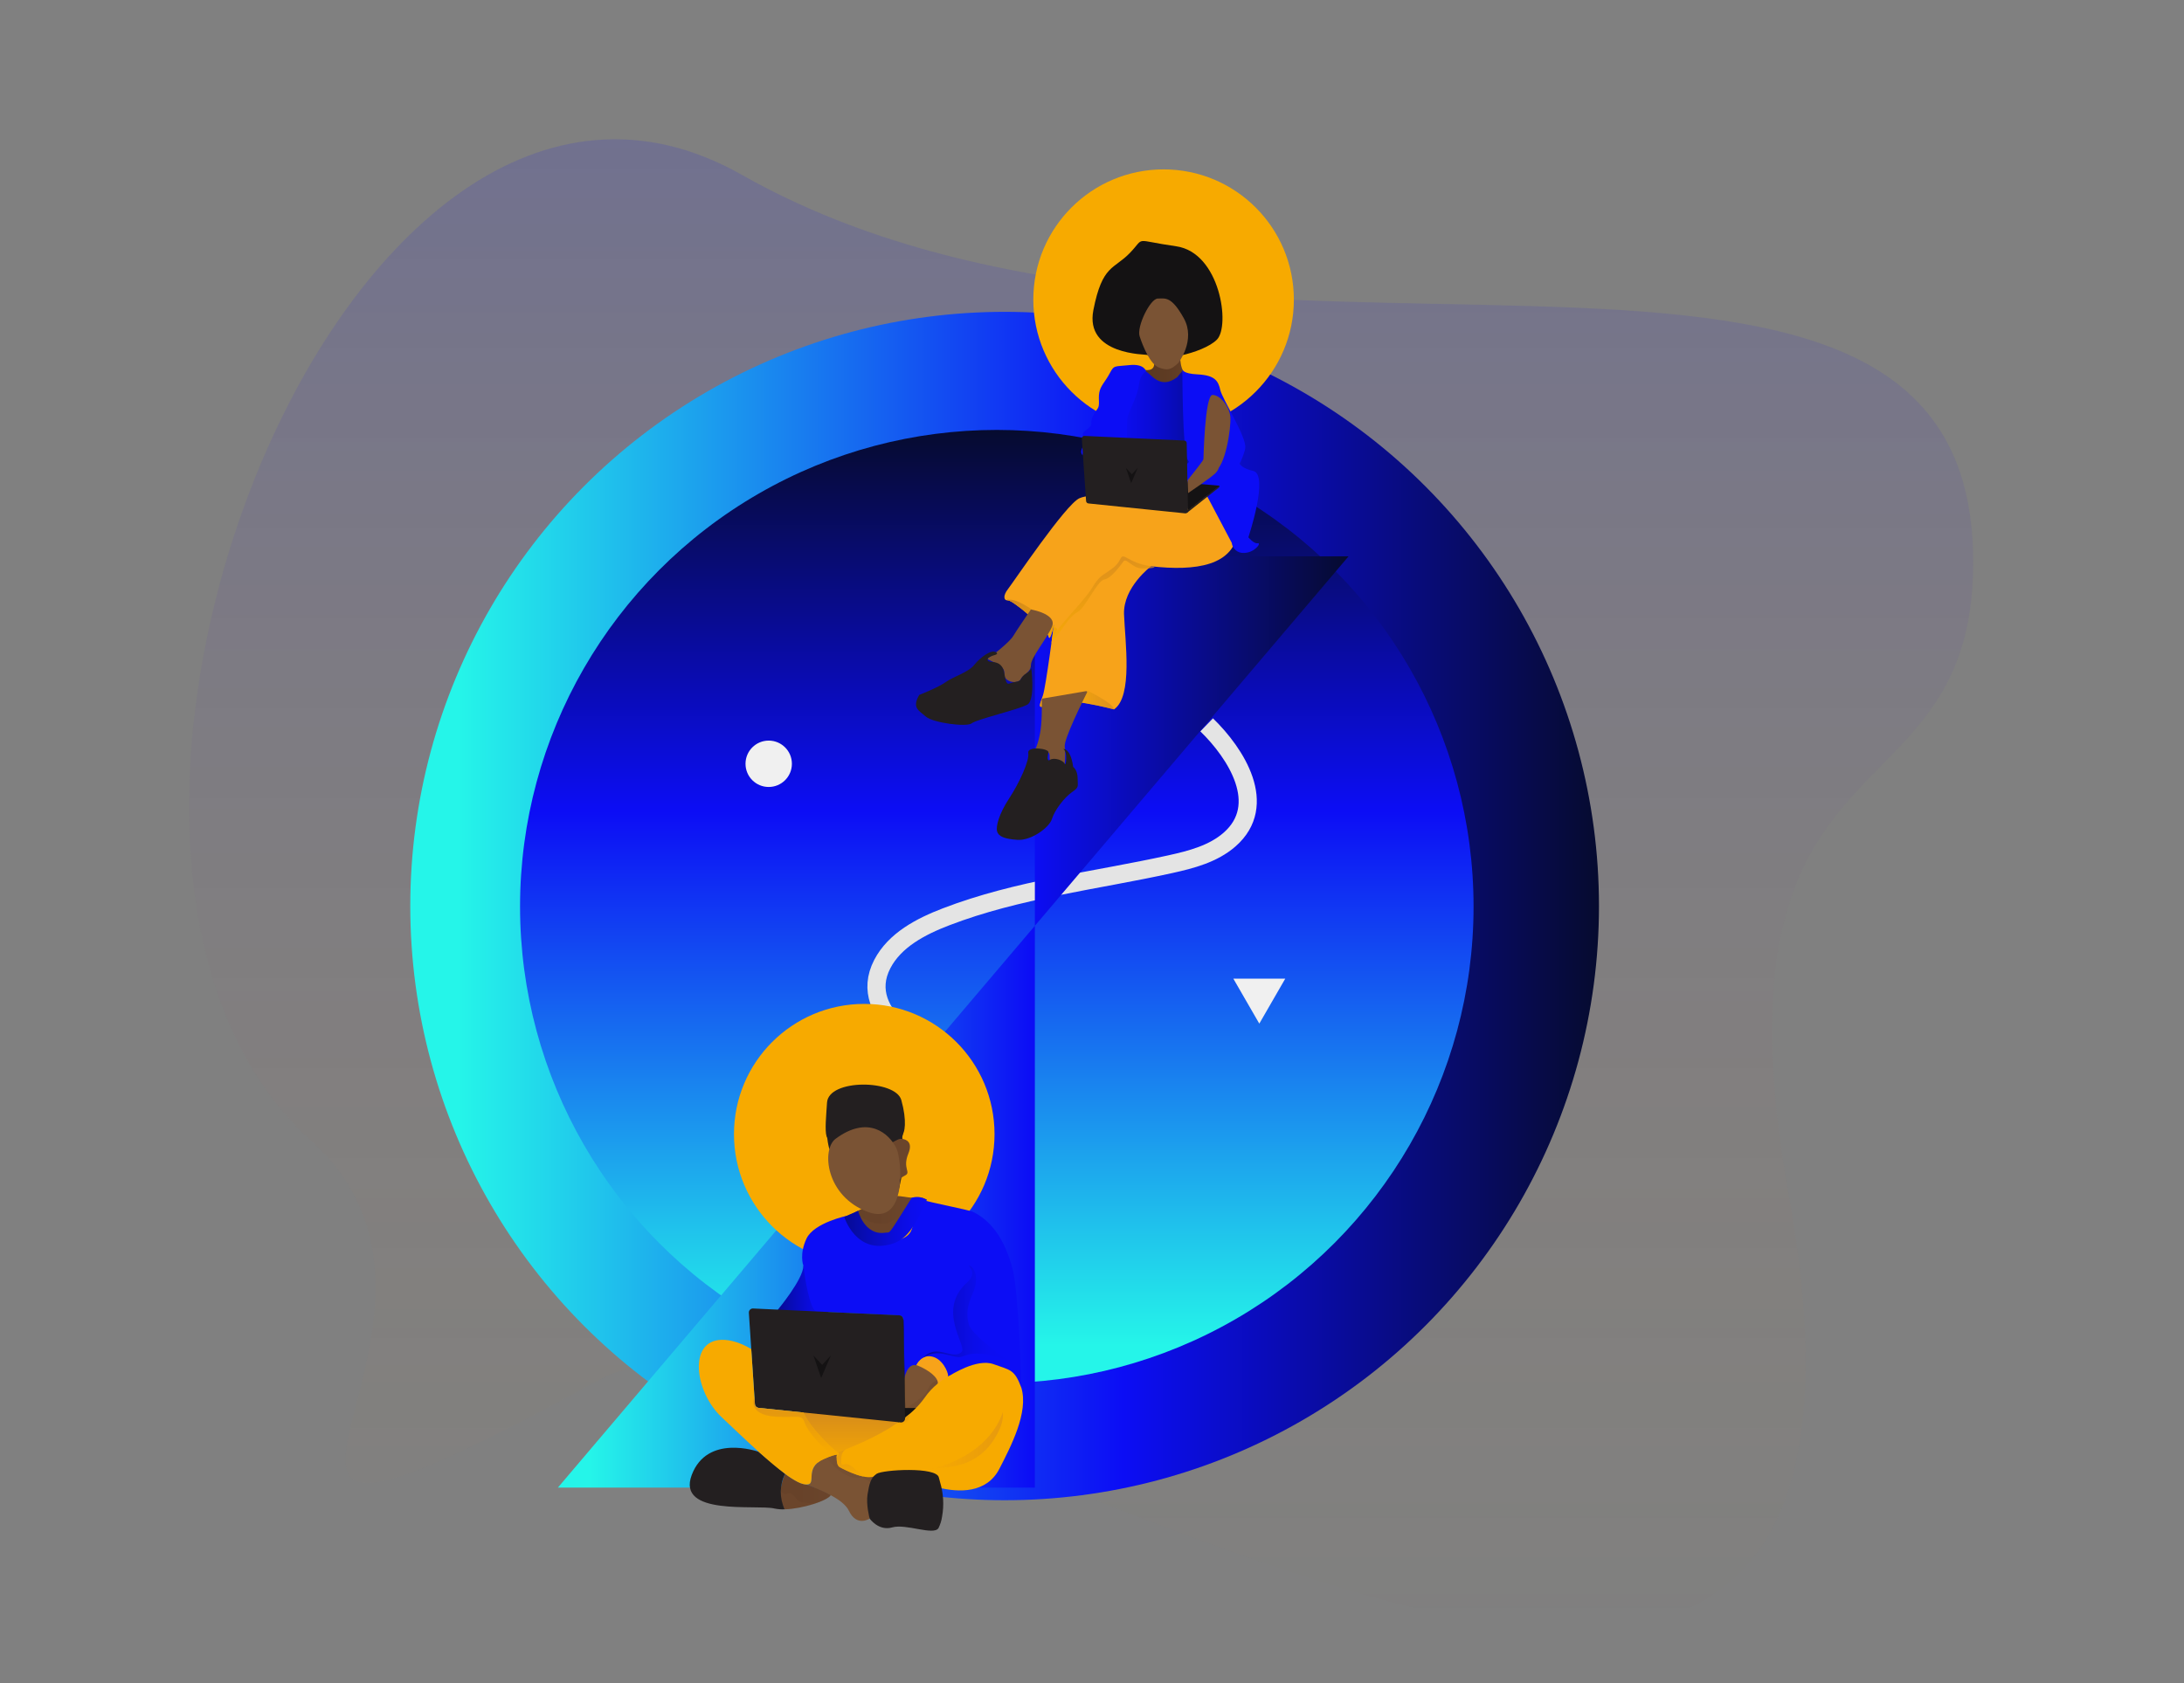 <svg id="e1IEamW9z6x1" xmlns="http://www.w3.org/2000/svg" xmlns:xlink="http://www.w3.org/1999/xlink" viewBox="0 0 841.89 649.02" shape-rendering="geometricPrecision" text-rendering="geometricPrecision"><rect x="0" y="0" width="841.89" height="649.02" fill="#808080" stroke="none"/><style><![CDATA[#e1IEamW9z6x3_tr {animation: e1IEamW9z6x3_tr__tr 8571.429ms linear infinite normal forwards}@keyframes e1IEamW9z6x3_tr__tr { 0% {transform: translate(387.264px,349.347px) rotate(0deg);animation-timing-function: cubic-bezier(0.42,0,0.58,1)} 100% {transform: translate(387.264px,349.347px) rotate(269.87deg)}} #e1IEamW9z6x8 {animation: e1IEamW9z6x8_s_w 8571.429ms linear infinite normal forwards}@keyframes e1IEamW9z6x8_s_w { 0% {stroke-width: 7;animation-timing-function: cubic-bezier(0.42,0,0.58,1)} 60% {stroke-width: 7;animation-timing-function: cubic-bezier(0.42,0,0.58,1)} 100% {stroke-width: 7}}]]></style><defs><linearGradient id="e1IEamW9z6x2-fill" x1="416.76" y1="628.51" x2="416.76" y2="53.7" spreadMethod="pad" gradientUnits="userSpaceOnUse" gradientTransform="matrix(1 0 0 1 0 0)"><stop id="e1IEamW9z6x2-fill-0" offset="0%" stop-color="rgba(247,163,26,0)"/><stop id="e1IEamW9z6x2-fill-1" offset="100%" stop-color="rgb(12,13,245)"/></linearGradient><linearGradient id="e1IEamW9z6x3-fill" x1="-229.11" y1="0" x2="229.12" y2="0" spreadMethod="pad" gradientUnits="userSpaceOnUse" gradientTransform="matrix(1 0 0 1 0 0)"><stop id="e1IEamW9z6x3-fill-0" offset="4%" stop-color="rgb(37,245,233)"/><stop id="e1IEamW9z6x3-fill-1" offset="60%" stop-color="rgb(12,13,245)"/><stop id="e1IEamW9z6x3-fill-2" offset="100%" stop-color="rgb(6,11,47)"/></linearGradient><linearGradient id="e1IEamW9z6x4-fill" x1="0" y1="183.78" x2="0" y2="-183.78" spreadMethod="pad" gradientUnits="userSpaceOnUse" gradientTransform="matrix(1 0 0 1 0 0)"><stop id="e1IEamW9z6x4-fill-0" offset="4%" stop-color="rgb(37,245,233)"/><stop id="e1IEamW9z6x4-fill-1" offset="60%" stop-color="rgb(12,13,245)"/><stop id="e1IEamW9z6x4-fill-2" offset="100%" stop-color="rgb(6,11,47)"/></linearGradient><linearGradient id="e1IEamW9z6x9-fill" x1="215.05" y1="394.06" x2="519.83" y2="394.06" spreadMethod="pad" gradientUnits="userSpaceOnUse" gradientTransform="matrix(1 0 0 1 0 0)"><stop id="e1IEamW9z6x9-fill-0" offset="4%" stop-color="rgb(37,245,233)"/><stop id="e1IEamW9z6x9-fill-1" offset="60%" stop-color="rgb(12,13,245)"/><stop id="e1IEamW9z6x9-fill-2" offset="100%" stop-color="rgb(6,11,47)"/></linearGradient><linearGradient id="e1IEamW9z6x11-fill" x1="326.4" y1="565.36" x2="326.4" y2="540.3" spreadMethod="pad" gradientUnits="userSpaceOnUse" gradientTransform="matrix(1 0 0 1 0 0)"><stop id="e1IEamW9z6x11-fill-0" offset="0%" stop-color="rgb(247,170,0)"/><stop id="e1IEamW9z6x11-fill-1" offset="92%" stop-color="rgb(211,137,30)"/></linearGradient><linearGradient id="e1IEamW9z6x18-fill" x1="358.18" y1="540.48" x2="358.18" y2="517" spreadMethod="pad" gradientUnits="userSpaceOnUse" gradientTransform="matrix(1 0 0 1 0 0)"><stop id="e1IEamW9z6x18-fill-0" offset="0%" stop-color="rgb(107,69,43)"/><stop id="e1IEamW9z6x18-fill-1" offset="50%" stop-color="rgb(95,60,36)"/><stop id="e1IEamW9z6x18-fill-2" offset="100%" stop-color="rgb(89,56,33)"/></linearGradient><linearGradient id="e1IEamW9z6x19-fill" x1="299.89" y1="500.99" x2="319.63" y2="500.99" spreadMethod="pad" gradientUnits="userSpaceOnUse" gradientTransform="matrix(1 0 0 1 0 0)"><stop id="e1IEamW9z6x19-fill-0" offset="0%" stop-color="rgb(6,11,148)"/><stop id="e1IEamW9z6x19-fill-1" offset="27%" stop-color="rgb(8,12,183)"/><stop id="e1IEamW9z6x19-fill-2" offset="58%" stop-color="rgb(10,12,217)"/><stop id="e1IEamW9z6x19-fill-3" offset="83%" stop-color="rgb(12,13,237)"/><stop id="e1IEamW9z6x19-fill-4" offset="100%" stop-color="rgb(12,13,245)"/></linearGradient><linearGradient id="e1IEamW9z6x27-fill" x1="315.79" y1="566.79" x2="345.56" y2="566.79" spreadMethod="pad" gradientUnits="userSpaceOnUse" gradientTransform="matrix(1 0 0 1 0 0)"><stop id="e1IEamW9z6x27-fill-0" offset="0%" stop-color="rgb(107,69,43)"/><stop id="e1IEamW9z6x27-fill-1" offset="50%" stop-color="rgb(95,60,36)"/><stop id="e1IEamW9z6x27-fill-2" offset="100%" stop-color="rgb(89,56,33)"/></linearGradient><linearGradient id="e1IEamW9z6x34-fill" x1="328.6" y1="569.87" x2="328.6" y2="553.49" spreadMethod="pad" gradientUnits="userSpaceOnUse" gradientTransform="matrix(1 0 0 1 0 0)"><stop id="e1IEamW9z6x34-fill-0" offset="0%" stop-color="rgb(247,170,0)"/><stop id="e1IEamW9z6x34-fill-1" offset="92%" stop-color="rgb(211,137,30)"/></linearGradient><linearGradient id="e1IEamW9z6x35-fill" x1="347.07" y1="549.39" x2="347.07" y2="542.94" spreadMethod="pad" gradientUnits="userSpaceOnUse" gradientTransform="matrix(1 0 0 1 0 0)"><stop id="e1IEamW9z6x35-fill-0" offset="0%" stop-color="rgb(247,170,0)"/><stop id="e1IEamW9z6x35-fill-1" offset="92%" stop-color="rgb(211,137,30)"/></linearGradient><linearGradient id="e1IEamW9z6x43-fill" x1="297.2" y1="573.59" x2="320.73" y2="573.59" spreadMethod="pad" gradientUnits="userSpaceOnUse" gradientTransform="matrix(1 0 0 1 0 0)"><stop id="e1IEamW9z6x43-fill-0" offset="0%" stop-color="rgb(89,56,33)"/><stop id="e1IEamW9z6x43-fill-1" offset="50%" stop-color="rgb(95,60,36)"/><stop id="e1IEamW9z6x43-fill-2" offset="100%" stop-color="rgb(107,69,43)"/></linearGradient><linearGradient id="e1IEamW9z6x46-fill" x1="355.64" y1="507.28" x2="391.31" y2="507.28" spreadMethod="pad" gradientUnits="userSpaceOnUse" gradientTransform="matrix(1 0 0 1 0 0)"><stop id="e1IEamW9z6x46-fill-0" offset="0%" stop-color="rgb(6,11,148)"/><stop id="e1IEamW9z6x46-fill-1" offset="7%" stop-color="rgb(7,11,164)"/><stop id="e1IEamW9z6x46-fill-2" offset="22%" stop-color="rgb(9,12,194)"/><stop id="e1IEamW9z6x46-fill-3" offset="38%" stop-color="rgb(10,12,216)"/><stop id="e1IEamW9z6x46-fill-4" offset="55%" stop-color="rgb(11,13,232)"/><stop id="e1IEamW9z6x46-fill-5" offset="74%" stop-color="rgb(12,13,242)"/><stop id="e1IEamW9z6x46-fill-6" offset="100%" stop-color="rgb(12,13,245)"/></linearGradient><linearGradient id="e1IEamW9z6x52-fill" x1="329.4" y1="466.07" x2="349.88" y2="466.07" spreadMethod="pad" gradientUnits="userSpaceOnUse" gradientTransform="matrix(1 0 0 1 0 0)"><stop id="e1IEamW9z6x52-fill-0" offset="0%" stop-color="rgb(89,56,33)"/><stop id="e1IEamW9z6x52-fill-1" offset="50%" stop-color="rgb(95,60,36)"/><stop id="e1IEamW9z6x52-fill-2" offset="100%" stop-color="rgb(107,69,43)"/></linearGradient><linearGradient id="e1IEamW9z6x53-fill" x1="325.44" y1="470.97" x2="357.26" y2="470.97" spreadMethod="pad" gradientUnits="userSpaceOnUse" gradientTransform="matrix(1 0 0 1 0 0)"><stop id="e1IEamW9z6x53-fill-0" offset="0%" stop-color="rgb(6,11,148)"/><stop id="e1IEamW9z6x53-fill-1" offset="27%" stop-color="rgb(8,12,183)"/><stop id="e1IEamW9z6x53-fill-2" offset="58%" stop-color="rgb(10,12,217)"/><stop id="e1IEamW9z6x53-fill-3" offset="83%" stop-color="rgb(12,13,237)"/><stop id="e1IEamW9z6x53-fill-4" offset="100%" stop-color="rgb(12,13,245)"/></linearGradient><linearGradient id="e1IEamW9z6x63-fill" x1="307.6" y1="559.8" x2="307.6" y2="535.85" spreadMethod="pad" gradientUnits="userSpaceOnUse" gradientTransform="matrix(1 0 0 1 0 0)"><stop id="e1IEamW9z6x63-fill-0" offset="0%" stop-color="rgb(247,170,0)"/><stop id="e1IEamW9z6x63-fill-1" offset="92%" stop-color="rgb(211,137,30)"/></linearGradient><linearGradient id="e1IEamW9z6x64-fill" x1="359.46" y1="555.4" x2="386.61" y2="555.4" spreadMethod="pad" gradientUnits="userSpaceOnUse" gradientTransform="matrix(1 0 0 1 0 0)"><stop id="e1IEamW9z6x64-fill-0" offset="0%" stop-color="rgb(247,170,0)"/><stop id="e1IEamW9z6x64-fill-1" offset="92%" stop-color="rgb(211,137,30)"/></linearGradient><linearGradient id="e1IEamW9z6x68-fill" x1="462.57" y1="143.21" x2="440.28" y2="143.21" spreadMethod="pad" gradientUnits="userSpaceOnUse" gradientTransform="matrix(1 0 0 1 0 0)"><stop id="e1IEamW9z6x68-fill-0" offset="0%" stop-color="rgb(107,69,43)"/><stop id="e1IEamW9z6x68-fill-1" offset="50%" stop-color="rgb(95,60,36)"/><stop id="e1IEamW9z6x68-fill-2" offset="100%" stop-color="rgb(89,56,33)"/></linearGradient><linearGradient id="e1IEamW9z6x69-fill" x1="462.31" y1="167.45" x2="428.3" y2="167.45" spreadMethod="pad" gradientUnits="userSpaceOnUse" gradientTransform="matrix(1 0 0 1 0 0)"><stop id="e1IEamW9z6x69-fill-0" offset="0%" stop-color="rgb(6,11,148)"/><stop id="e1IEamW9z6x69-fill-1" offset="27%" stop-color="rgb(8,12,183)"/><stop id="e1IEamW9z6x69-fill-2" offset="58%" stop-color="rgb(10,12,217)"/><stop id="e1IEamW9z6x69-fill-3" offset="83%" stop-color="rgb(12,13,237)"/><stop id="e1IEamW9z6x69-fill-4" offset="100%" stop-color="rgb(12,13,245)"/></linearGradient><linearGradient id="e1IEamW9z6x75-fill" x1="429.43" y1="270.23" x2="412.66" y2="270.23" spreadMethod="pad" gradientUnits="userSpaceOnUse" gradientTransform="matrix(1 0 0 1 0 0)"><stop id="e1IEamW9z6x75-fill-0" offset="8%" stop-color="rgb(211,137,30)"/><stop id="e1IEamW9z6x75-fill-1" offset="100%" stop-color="rgb(247,170,0)"/></linearGradient><linearGradient id="e1IEamW9z6x76-fill" x1="402.31" y1="249.6" x2="394.74" y2="228.79" spreadMethod="pad" gradientUnits="userSpaceOnUse" gradientTransform="matrix(1 0 0 1 0 0)"><stop id="e1IEamW9z6x76-fill-0" offset="0%" stop-color="rgb(247,170,0)"/><stop id="e1IEamW9z6x76-fill-1" offset="92%" stop-color="rgb(211,137,30)"/></linearGradient><linearGradient id="e1IEamW9z6x77-fill" x1="400.97" y1="244.91" x2="395.17" y2="228.99" spreadMethod="pad" gradientUnits="userSpaceOnUse" gradientTransform="matrix(1 0 0 1 0 0)"><stop id="e1IEamW9z6x77-fill-0" offset="0%" stop-color="rgb(247,170,0)"/><stop id="e1IEamW9z6x77-fill-1" offset="92%" stop-color="rgb(211,137,30)"/></linearGradient><linearGradient id="e1IEamW9z6x78-fill" x1="405.49" y1="272.22" x2="397.94" y2="272.22" spreadMethod="pad" gradientUnits="userSpaceOnUse" gradientTransform="matrix(1 0 0 1 0 0)"><stop id="e1IEamW9z6x78-fill-0" offset="0%" stop-color="rgb(247,170,0)"/><stop id="e1IEamW9z6x78-fill-1" offset="92%" stop-color="rgb(211,137,30)"/></linearGradient><linearGradient id="e1IEamW9z6x79-fill" x1="427.03" y1="239.13" x2="419.79" y2="219.24" spreadMethod="pad" gradientUnits="userSpaceOnUse" gradientTransform="matrix(1 0 0 1 0 0)"><stop id="e1IEamW9z6x79-fill-0" offset="0%" stop-color="rgb(247,170,0)"/><stop id="e1IEamW9z6x79-fill-1" offset="92%" stop-color="rgb(211,137,30)"/></linearGradient></defs><path id="e1IEamW9z6x2" d="M231.93,531.55C41.27,636,200.61,512.48,120,439.86C-1.47,330.38,132.89,-19.35,285.9,67.38C470.14,171.8,755.82,49.73,760.55,212.27C763.74,321.66,656.02,273.6,689.55,460.91C753.88,819.93,320.67,482.91,231.93,531.55Z" opacity="0.13" fill="url(#e1IEamW9z6x2-fill)" stroke="none" stroke-width="1"/><g id="e1IEamW9z6x3_tr" transform="translate(387.264,349.347) rotate(0)"><circle id="e1IEamW9z6x3" r="229.11" transform="translate(0,0)" fill="url(#e1IEamW9z6x3-fill)" stroke="none" stroke-width="1"/></g><circle id="e1IEamW9z6x4" r="183.78" transform="matrix(1 0 0 1 384.25 349.55)" fill="url(#e1IEamW9z6x4-fill)" stroke="none" stroke-width="1"/><circle id="e1IEamW9z6x5" r="8.94" transform="matrix(1 0 0 1 296.32 294.5)" fill="rgb(240,240,240)" stroke="none" stroke-width="1"/><path id="e1IEamW9z6x6" d="M340.88,439.91C341.21,439.312,341.581,438.737,341.99,438.19C342.398,437.659,342.839,437.155,343.31,436.68C344.24,435.724,345.361,434.975,346.6,434.48C345.464,435.114,344.47,435.976,343.68,437.01C343.288,437.516,342.933,438.051,342.62,438.61C342.305,439.155,342.03,439.724,341.8,440.31Z" fill="rgb(122,83,52)" stroke="none" stroke-width="1"/><circle id="e1IEamW9z6x7" r="50.22" transform="matrix(1 0 0 1 448.54 115.53)" fill="rgb(247,170,0)" stroke="none" stroke-width="1"/><path id="e1IEamW9z6x8" d="M463.88,279.48C475.23,290.48,487.96,310.37,472.71,323.72C466.43,329.21,458,331.43,449.85,333.22C420.91,339.6,391.08,342.87,363.42,353.51C353.69,357.24,343.68,362.46,338.86,371.7C333.57,381.88,338.29,390.65,345.8,397.5C348.52,399.98,369.8,411.29,367.44,413.31" transform="matrix(1 0 0 1 1.258 0)" paint-order="markers stroke fill" fill="none" stroke="rgb(228,228,228)" stroke-width="7" stroke-miterlimit="10"/><polyline id="e1IEamW9z6x9" points="519.83,214.52 398.92,214.52 398.92,573.59 215.05,573.59" fill="url(#e1IEamW9z6x9-fill)" stroke="none" stroke-width="1"/><circle id="e1IEamW9z6x10" r="50.22" transform="matrix(1 0 0 1 333.15 437.3)" fill="rgb(247,170,0)" stroke="none" stroke-width="1"/><path id="e1IEamW9z6x11" d="M317.76,568.28C318.04,568.28,331.3,561.12,331.3,561.12L348.12,549.05L342.76,543.22L309.24,543.98L304.69,547.48Z" fill="url(#e1IEamW9z6x11-fill)" stroke="none" stroke-width="1"/><path id="e1IEamW9z6x12" d="M353.23,527.36C353.23,527.36,352.23,525.36,356.17,523.26C360.11,521.16,364.12,524.67,364.5,526.49C364.88,528.31,366.68,530.39,366.21,531.91C365.74,533.43,360.21,534.65,359.71,533.91C359.21,533.17,353.23,527.36,353.23,527.36Z" fill="rgb(247,163,26)" stroke="none" stroke-width="1"/><path id="e1IEamW9z6x13" d="M347.36,551.7C346.03,549.81,345.84,542.04,347.36,533.5C348.88,524.96,353.18,526.35,353.18,526.35C353.391,526.396,353.599,526.46,353.8,526.54C357.8,528.18,361.85,531.12,361.49,533.54C361.78,535,348.68,553.6,347.36,551.7Z" fill="rgb(122,83,52)" stroke="none" stroke-width="1"/><g id="e1IEamW9z6x14" clip-path="url(#e1IEamW9z6x15)"><clipPath id="e1IEamW9z6x15"><path id="e1IEamW9z6x16" d="M347.36,551.7C346.03,549.81,345.84,542.04,347.36,533.5C348.88,524.96,353.18,526.35,353.18,526.35C353.391,526.396,353.599,526.46,353.8,526.54C357.8,528.18,361.85,531.12,361.49,533.54C361.78,535,348.68,553.6,347.36,551.7Z" fill="rgb(122,83,52)" stroke="none" stroke-width="1"/></clipPath><g id="e1IEamW9z6x17"><path id="e1IEamW9z6x18" d="M349,543.22C349,543.22,353.4,540.22,355.54,538.5C357.68,536.78,356.54,537.17,358.48,534.33C360.42,531.49,363.41,532.56,361.13,530.48C358.85,528.4,362.13,526.48,362.71,523.59C363.29,520.7,357.94,519.93,358.01,519.74C358.08,519.55,366.47,528.33,366.47,528.33L367.35,532.56L363.1,538.5L358.65,542.89Z" opacity="0.29" fill="url(#e1IEamW9z6x18-fill)" stroke="none" stroke-width="1"/></g></g><path id="e1IEamW9z6x19" d="M309.67,488.06L309.67,488.06C309.73,493.11,299.88,504.95,299.88,504.95L299.88,513.89L319.62,511.05L318.74,499.78L309.66,488.04L309.66,488.04" fill="url(#e1IEamW9z6x19-fill)" stroke="none" stroke-width="1"/><path id="e1IEamW9z6x20" d="M393.76,535.11C393.448,534.058,393.005,533.05,392.44,532.11C388.23,525.11,375.38,525.06,365.38,530.84C365.95,530.5,364.26,525.15,360.43,523.44L360.43,523.44C360.17,523.327,359.902,523.23,359.63,523.15C355.21,521.88,353.2,526.37,353.2,526.37C349.66,525.59,348.6,531.48,348.6,531.48L348.17,508.69C348.15,507.874,347.505,507.212,346.69,507.17L314.94,505.69C312.04,505.55,310.11,491.42,309.7,488.1C309.7,488.1,309.7,488.1,309.7,488.1C309.704,487.881,309.68,487.663,309.63,487.45C309.58,487.237,309.63,487.68,309.7,488.1C309.7,488.1,309.7,488.1,309.7,488.1C309.6,487.82,308.08,483.56,310.89,477.58C313.8,471.39,326.67,468.74,326.67,468.74L327.67,470.06C327.67,470.06,327.94,480.66,342.44,478.85C356.63,477.08,348.84,470.04,355.65,462.6C357.86,463.55,373.51,466.45,375.28,467.35C383.49,471.51,387.78,479.85,390.28,489.07C392.78,498.29,393.76,535.11,393.76,535.11Z" fill="rgb(12,13,245)" stroke="none" stroke-width="1"/><path id="e1IEamW9z6x21" d="M346,460.63C346.19,459.19,350.85,444.76,346.57,434.48C342.29,424.2,346,460.63,346,460.63Z" fill="rgb(35,31,32)" stroke="none" stroke-width="1"/><path id="e1IEamW9z6x22" d="M335.23,585.52C335.23,585.52,330.31,588.93,327.23,582.52C326.16,580.25,323.39,578.2,320.23,576.52C317.452,575.054,314.567,573.8,311.6,572.77L310.6,572.42C315.27,572.76,309.6,566.09,317.38,562.65C320.52,561.26,322.19,560.82,323.04,560.82C323.248,561.191,323.475,561.552,323.72,561.9C325.49,564.54,329.48,568.9,335.19,568.9C336.07,568.9,336.96,568.85,337.87,568.76C333.38,571.22,335.23,585.52,335.23,585.52Z" fill="rgb(122,83,52)" stroke="none" stroke-width="1"/><g id="e1IEamW9z6x23" clip-path="url(#e1IEamW9z6x24)"><clipPath id="e1IEamW9z6x24"><path id="e1IEamW9z6x25" d="M335.23,585.52C335.23,585.52,330.31,588.93,327.23,582.52C326.16,580.25,323.39,578.2,320.23,576.52C317.452,575.054,314.567,573.8,311.6,572.77L310.6,572.42C315.27,572.76,309.6,566.09,317.38,562.65C320.52,561.26,322.19,560.82,323.04,560.82C323.248,561.191,323.475,561.552,323.72,561.9C325.49,564.54,329.48,568.9,335.19,568.9C336.07,568.9,336.96,568.85,337.87,568.76C333.38,571.22,335.23,585.52,335.23,585.52Z" fill="rgb(122,83,52)" stroke="none" stroke-width="1"/></clipPath><g id="e1IEamW9z6x26"><path id="e1IEamW9z6x27" d="M315.79,558C315.79,558,317.58,559.89,322.16,559.23C326.74,558.57,328.08,562.67,329.04,564.15C330,565.63,335.83,562.07,336.4,566.15C336.97,570.23,348.1,574.15,345.02,575.47C341.61,576.92,333.89,569.34,331.7,569.72C323.32,571.13,315.79,558,315.79,558Z" opacity="0.16" fill="url(#e1IEamW9z6x27-fill)" stroke="none" stroke-width="1"/></g></g><polygon id="e1IEamW9z6x28" points="341.91,542.89 358.48,542.89 347.17,549.61 341.91,542.89" fill="rgb(20,18,19)" stroke="none" stroke-width="1"/><path id="e1IEamW9z6x29" d="M385.25,566.33C380.32,575.94,369.4,575.48,361.83,573.59C361.78,573.26,361.76,573.07,361.76,573.07L359,568.75C357.09,568.58,355.75,567.57,353.88,567.75C348.25,568.17,342.75,568.29,337.88,568.75C334.58,571.45,325.64,566.75,323.76,565.75C321.88,564.75,322.7,560.06,322.7,560.06C322.7,560.06,335.8,555.66,346.33,548.41C347.19,547.82,348.03,547.21,348.85,546.59C351.751,544.448,354.305,541.871,356.42,538.95C357.818,536.913,359.502,535.087,361.42,533.53C362.641,532.534,363.942,531.641,365.31,530.86C366.678,530.079,376.55,523.66,383,526C389.45,528.34,391.06,527.9,393.72,535.11C396.56,544.56,389.68,557.69,385.25,566.33Z" fill="rgb(247,170,0)" stroke="none" stroke-width="1"/><g id="e1IEamW9z6x30" clip-path="url(#e1IEamW9z6x31)"><clipPath id="e1IEamW9z6x31"><path id="e1IEamW9z6x32" d="M385.25,566.33C380.32,575.94,369.4,575.48,361.83,573.59C361.78,573.26,361.76,573.07,361.76,573.07L359,568.75C357.09,568.58,355.75,567.57,353.88,567.75C348.25,568.17,342.75,568.29,337.88,568.75C334.58,571.45,325.64,566.75,323.76,565.75C321.88,564.75,322.7,560.06,322.7,560.06C322.7,560.06,335.8,555.66,346.33,548.41C347.19,547.82,348.03,547.21,348.85,546.59C351.751,544.448,354.305,541.871,356.42,538.95C357.818,536.913,359.502,535.087,361.42,533.53C362.641,532.534,363.942,531.641,365.31,530.86C366.678,530.079,376.55,523.66,383,526C389.45,528.34,391.06,527.9,393.72,535.11C396.56,544.56,389.68,557.69,385.25,566.33Z" fill="rgb(247,170,0)" stroke="none" stroke-width="1"/></clipPath><g id="e1IEamW9z6x33"><path id="e1IEamW9z6x34" d="M329.46,566.34C325.1,562.22,324.3,567.14,324.27,562.88C324.24,558.62,327.08,558.4,327.08,558.4L322.56,555.4L321.5,569.4L335.71,571.76" opacity="0.7" fill="url(#e1IEamW9z6x34-fill)" stroke="none" stroke-width="1"/><path id="e1IEamW9z6x35" d="M350.42,545.32C350.2,539.8,343.72,550.11,343.72,550.11C343.72,550.11,350.64,550.84,350.42,545.32" opacity="0.72" fill="url(#e1IEamW9z6x35-fill)" stroke="none" stroke-width="1"/></g></g><path id="e1IEamW9z6x36" d="M289.54,520.11C298.93,525.65,307.36,536.29,308.71,541.95C308.955,542.87,309.29,543.765,309.71,544.62" fill="none" stroke="rgb(35,31,32)" stroke-width="1" stroke-miterlimit="10"/><path id="e1IEamW9z6x37" d="M362.4,571.55C363.684,575.819,363.945,580.331,363.16,584.72C362.942,586.286,362.469,587.806,361.76,589.22C359.86,592.16,349.25,587.41,343.95,588.93C338.65,590.45,335.23,585.52,335.23,585.52C335.23,585.52,333.77,580.11,334.43,576.17C335.09,572.23,335.56,569.89,337.91,568.28C340.26,566.67,361.06,565.45,361.91,569.7C362.09,570.41,362.25,571,362.4,571.55Z" fill="rgb(35,31,32)" stroke="none" stroke-width="1"/><path id="e1IEamW9z6x38" d="M320.29,576.47C318.87,578.67,309.4,581.78,302.49,581.96C301.15,579.91,299.49,575.47,302.65,568.28L302.65,568.28C304.154,569.433,305.753,570.456,307.43,571.34L307.43,571.34C308.179,571.745,308.979,572.044,309.81,572.23C310.1,572.23,310.36,572.32,310.6,572.34L311.6,572.69C314.589,573.727,317.494,574.99,320.29,576.47Z" fill="rgb(107,69,43)" stroke="none" stroke-width="1"/><g id="e1IEamW9z6x39" clip-path="url(#e1IEamW9z6x40)"><clipPath id="e1IEamW9z6x40"><path id="e1IEamW9z6x41" d="M320.29,576.47C318.87,578.67,309.4,581.78,302.49,581.96C301.15,579.91,299.49,575.47,302.65,568.28L302.65,568.28C304.154,569.433,305.753,570.456,307.43,571.34L307.43,571.34C308.179,571.745,308.979,572.044,309.81,572.23C310.1,572.23,310.36,572.32,310.6,572.34L311.6,572.69C314.589,573.727,317.494,574.99,320.29,576.47Z" fill="rgb(107,69,43)" stroke="none" stroke-width="1"/></clipPath><g id="e1IEamW9z6x42"><path id="e1IEamW9z6x43" d="M299.78,573.14C299.78,573.14,301.53,576.82,303.52,575.88C305.51,574.94,306.96,578.54,308.52,579.08C310.08,579.62,316.22,580.02,317.86,579.08C319.5,578.14,320.71,575.26,320.71,575.26L307.71,569.98L300.54,567.55L297.16,570.17L299.74,573.17" opacity="0.29" fill="url(#e1IEamW9z6x43-fill)" stroke="none" stroke-width="1"/></g></g><path id="e1IEamW9z6x44" d="M292.45,559.79C291.89,559.59,272.63,552.89,266.65,568.71C260.65,584.71,291.65,580.03,298.48,581.64C299.794,581.918,301.138,582.026,302.48,581.96C300.423,577.619,300.482,572.572,302.64,568.28L302.64,568.28L292.44,559.79" fill="rgb(35,31,32)" stroke="none" stroke-width="1"/><path id="e1IEamW9z6x45" d="M348.88,546.89C348.891,547.335,348.71,547.763,348.382,548.064C348.054,548.365,347.612,548.509,347.17,548.46L346.36,548.38L309.67,544.62L292.34,542.84C291.607,542.741,291.046,542.138,291,541.4L289.59,520.11L288.67,506.17C288.644,505.73,288.806,505.3,289.114,504.986C289.423,504.672,289.85,504.502,290.29,504.52L299.94,504.97L314.94,505.67L346.69,507.15C347.505,507.192,348.15,507.854,348.17,508.67L348.6,531.46L348.9,546.56Z" fill="rgb(35,31,32)" stroke="none" stroke-width="1"/><path id="e1IEamW9z6x46" d="M355.64,523.59C357.447,522.348,359.609,521.727,361.8,521.82C363.85,521.72,368.8,523.61,370.13,523.26C370.71,523.11,372.21,522.68,372.76,522.45C375.12,521.45,383.76,521.45,391.31,526.45C391.31,526.45,374.81,515.51,373.47,510.65C372.41,506.81,372.79,503.65,374.83,499.09C378.01,491.94,375.02,487.88,373.47,488.02C374.83,489.72,375.87,491.71,372.74,494.55C360.96,505.27,372.74,518.63,370.74,521.2C369.51,522.74,366.88,522.32,364.93,521.75C364.34,521.58,363.33,521.38,362.32,521.2C360.328,520.847,358.281,521.384,356.72,522.67Z" fill="url(#e1IEamW9z6x46-fill)" stroke="none" stroke-width="1"/><path id="e1IEamW9z6x47" d="M357.26,462.56C347.63,477.85,347.03,478.4,342.43,478.81C334.24,479.55,326.64,468.7,326.64,468.7C328.431,468.008,330.178,467.207,331.87,466.3L341.87,461.89L342.79,461.89C345.45,460.3,348.84,461.89,353.14,461.89C357,461.89,354.65,461.53,357.26,462.56Z" fill="rgb(107,69,43)" stroke="none" stroke-width="1"/><g id="e1IEamW9z6x48" clip-path="url(#e1IEamW9z6x49)"><clipPath id="e1IEamW9z6x49"><path id="e1IEamW9z6x50" d="M357.26,462.56C347.63,477.85,347.03,478.4,342.43,478.81C334.24,479.55,326.64,468.7,326.64,468.7C328.431,468.008,330.178,467.207,331.87,466.3L341.87,461.89L342.79,461.89C345.45,460.3,348.84,461.89,353.14,461.89C357,461.89,354.65,461.53,357.26,462.56Z" fill="rgb(107,69,43)" stroke="none" stroke-width="1"/></clipPath><g id="e1IEamW9z6x51"><path id="e1IEamW9z6x52" d="M329.4,467.52C329.4,467.52,344.2,480.34,349.88,461.89C349.88,461.89,343.06,459.38,337.63,460.63C332.2,461.88,329.4,467.52,329.4,467.52Z" opacity="0.29" fill="url(#e1IEamW9z6x52-fill)" stroke="none" stroke-width="1"/></g></g><path id="e1IEamW9z6x53" d="M357.26,462.56C353.09,471.87,350.08,477.68,343.97,479.56C330,484,325.44,469.23,325.44,469.23L330.78,466.86C330.78,466.86,333.22,476.58,341.34,475.29C343.45,474.96,341.84,477.11,351.47,461.81C354.1,461.18,355.18,461.66,357.26,462.56Z" fill="url(#e1IEamW9z6x53-fill)" stroke="none" stroke-width="1"/><path id="e1IEamW9z6x54" d="M319.72,443.06C319.72,443.06,314.21,426.2,330.12,422.41C346.03,418.62,352.69,436.23,345.29,441.92L334.29,448.65Z" fill="rgb(35,31,32)" stroke="none" stroke-width="1"/><path id="e1IEamW9z6x55" d="M326.7,428.53C316.29,449.43,318.23,434.45,318.8,425.16C319.37,415.87,345.22,416.22,347.44,424.16C349.66,432.1,348.88,437.24,347.44,437.92C346,438.6,339.44,425.92,339.44,425.92Z" fill="rgb(35,31,32)" stroke="none" stroke-width="1"/><path id="e1IEamW9z6x56" d="M346,439.45C346.58,439.135,347.25,439.026,347.9,439.14C349.47,439.41,351.9,440.49,350.18,444.71C347.71,450.65,351.47,452.01,348.78,453.29C346.09,454.57,346.42,456.76,345.97,453.29L340.62,453.29C340.62,453.29,341.75,442.54,341.54,442.16C341.33,441.78,344.45,440.22,346,439.45Z" fill="rgb(107,69,43)" stroke="none" stroke-width="1"/><path id="e1IEamW9z6x57" d="M322.1,439.1C316.59,443.19,318.27,461.3,334.6,467.31C349.76,472.89,347.68,447.4,345.6,442.87C342.81,437,334.61,429.81,322.1,439.1Z" fill="rgb(122,83,52)" stroke="none" stroke-width="1"/><path id="e1IEamW9z6x58" d="M322.56,562C322.38,561.2,322.98,561.38,323.08,560.79C322.23,560.79,320.56,561.23,317.42,562.62C309.64,566.06,315.31,572.73,310.64,572.39C310.4,572.39,310.14,572.33,309.85,572.28C309.019,572.094,308.219,571.795,307.47,571.39L307.47,571.39C305.793,570.506,304.194,569.483,302.69,568.33L302.69,568.33C299.63,566.08,296.1,563.08,292.51,559.84L292.51,559.84C287.51,555.32,282.34,550.36,278.09,546.35C267.85,536.68,265.2,516.99,278.09,516.61C281.81,516.51,285.79,517.91,289.6,520.16L291,541.4C291.05,542.155,291.637,542.764,292.39,542.84L309.72,544.62C313.12,552,322.73,560,322.73,560C324.11,560,322.56,562,322.56,562Z" fill="rgb(247,170,0)" stroke="none" stroke-width="1"/><g id="e1IEamW9z6x59" clip-path="url(#e1IEamW9z6x60)"><clipPath id="e1IEamW9z6x60"><path id="e1IEamW9z6x61" d="M322.56,562C322.38,561.2,322.98,561.38,323.08,560.79C322.23,560.79,320.56,561.23,317.42,562.62C309.64,566.06,315.31,572.73,310.64,572.39C310.4,572.39,310.14,572.33,309.85,572.28C309.019,572.094,308.219,571.795,307.47,571.39L307.47,571.39C305.793,570.506,304.194,569.483,302.69,568.33L302.69,568.33C299.63,566.08,296.1,563.08,292.51,559.84L292.51,559.84C287.51,555.32,282.34,550.36,278.09,546.35C267.85,536.68,265.2,516.99,278.09,516.61C281.81,516.51,285.79,517.91,289.6,520.16L291,541.4C291.05,542.155,291.637,542.764,292.39,542.84L309.72,544.62C313.12,552,322.73,560,322.73,560C324.11,560,322.56,562,322.56,562Z" fill="rgb(247,170,0)" stroke="none" stroke-width="1"/></clipPath><g id="e1IEamW9z6x62"><path id="e1IEamW9z6x63" d="M290.77,538.65C290.77,538.65,287.68,545.55,299.15,546.25C307,546.73,309.09,545.14,310.15,548.47C311.21,551.8,316.25,557.33,318.77,559.22C321.29,561.11,323.28,562.75,324.29,562.58C325.3,562.41,324.6,556.72,324.29,556.16C323.98,555.6,309.19,541.57,309.19,541.57Z" opacity="0.72" fill="url(#e1IEamW9z6x63-fill)" stroke="none" stroke-width="1"/></g></g><path id="e1IEamW9z6x64" d="M359.46,566.34C359.74,566.34,363.28,565.95,367.19,565.41C373.736,564.502,379.549,560.756,383.08,555.17C385.22,551.79,387.08,547.9,386.51,544.47C386.51,544.47,382.92,560.16,359.46,566.34Z" opacity="0.44" fill="url(#e1IEamW9z6x64-fill)" stroke="none" stroke-width="1"/><polygon id="e1IEamW9z6x65" points="313.55,522.62 316.54,531.34 320.29,522.62 316.92,526.27 313.55,522.62" fill="rgb(20,18,19)" stroke="none" stroke-width="1"/><polygon id="e1IEamW9z6x66" points="348.12,508.42 348.31,509.05 349,546.25 348.88,546.89 348.12,508.42" fill="rgb(20,18,19)" stroke="none" stroke-width="1"/><path id="e1IEamW9z6x67" d="M442.29,136.85C442.02,136.6,418.05,137.04,421.48,119.54C424.91,102.04,429.37,103.93,435.54,97.54C441.71,91.15,436.4,92.54,453.38,94.96C470.36,97.38,474.33,125.67,469.09,130.96C463.85,136.25,445.78,140.1,442.29,136.85Z" fill="rgb(20,18,19)" stroke="none" stroke-width="1"/><path id="e1IEamW9z6x68" d="M454.85,137.9L455.2,140.4C455.567,142.615,456.738,144.616,458.49,146.02L462.58,148.53C462.58,148.53,444.58,151.06,440.28,142.42C440.28,142.42,443.88,143.56,444.74,141.33C445.219,139.984,444.822,138.483,443.74,137.55Z" fill="url(#e1IEamW9z6x68-fill)" stroke="none" stroke-width="1"/><path id="e1IEamW9z6x69" d="M462.31,177.35L455.62,185.24C455.62,185.24,439,193,438.47,193C437.94,193,428.3,182,428.3,182L439,142C439,142,437.77,141.9,441.74,143.26C443.56,143.89,447.09,150.58,453.81,145.41L455.69,143.12Z" fill="url(#e1IEamW9z6x69-fill)" stroke="none" stroke-width="1"/><path id="e1IEamW9z6x70" d="M457.36,185.6C457.952,187.157,459.312,188.294,460.95,188.6C466.32,189.6,478.18,192.99,477.29,204.06C476.13,218.34,460.69,220.27,443.71,218.34C443.71,218.34,432.9,226.44,433.29,236.86C433.68,247.28,436.76,268.51,429.43,273.53C429.43,273.53,409.36,268.12,404.35,271.21C399.34,274.3,400.87,271.6,402.03,268.12C403.19,264.64,406.27,240.72,406.27,240.72C406.27,240.72,404.73,247.8,404.27,245.48C403.63,242.63,390.37,231.33,388.57,231.48C386.77,231.63,386.64,229.55,388.57,227.11C390.5,224.67,410.83,194.43,416.1,192.11C421.37,189.79,432.05,192.5,433.6,189.03C435.15,185.56,455.85,181.69,455.85,181.69Z" fill="rgb(247,163,26)" stroke="none" stroke-width="1"/><g id="e1IEamW9z6x71" clip-path="url(#e1IEamW9z6x72)"><clipPath id="e1IEamW9z6x72"><path id="e1IEamW9z6x73" d="M457.36,185.6C457.952,187.157,459.312,188.294,460.95,188.6C466.32,189.6,478.18,192.99,477.29,204.06C476.13,218.34,460.69,220.27,443.71,218.34C443.71,218.34,432.9,226.44,433.29,236.86C433.68,247.28,436.76,268.51,429.43,273.53C429.43,273.53,409.36,268.12,404.35,271.21C399.34,274.3,400.87,271.6,402.03,268.12C403.19,264.64,406.27,240.72,406.27,240.72C406.27,240.72,404.73,247.8,404.27,245.48C403.63,242.63,390.37,231.33,388.57,231.48C386.77,231.63,386.64,229.55,388.57,227.11C390.5,224.67,410.83,194.43,416.1,192.11C421.37,189.79,432.05,192.5,433.6,189.03C435.15,185.56,455.85,181.69,455.85,181.69Z" fill="rgb(247,163,26)" stroke="none" stroke-width="1"/></clipPath><g id="e1IEamW9z6x74"><path id="e1IEamW9z6x75" d="M419.35,266.37C419.35,266.37,429.22,271.17,429.43,273.49C429.64,275.81,412.66,270.66,412.66,270.66Z" opacity="0.65" fill="url(#e1IEamW9z6x75-fill)" stroke="none" stroke-width="1"/><path id="e1IEamW9z6x76" d="M388.52,231.05C386.25,232.89,393.25,236.84,393.25,236.84L397.4,240.61L405.04,248.61L407.63,242.49" fill="url(#e1IEamW9z6x76-fill)" stroke="none" stroke-width="1"/><path id="e1IEamW9z6x77" d="M407.63,242.49C407.63,242.49,392.68,229.58,388.52,231.42" fill="url(#e1IEamW9z6x77-fill)" stroke="none" stroke-width="1"/><polygon id="e1IEamW9z6x78" points="402.05,269.32 397.94,271 401.57,275.12 405.5,273.49 402.05,269.32" opacity="0.65" fill="url(#e1IEamW9z6x78-fill)" stroke="none" stroke-width="1"/></g></g><path id="e1IEamW9z6x79" d="M405.5,246.54C405.92,243.37,417.5,232.32,420.81,226.92C424.12,221.52,424.54,222.41,428.92,219.07C433.3,215.73,430.97,213.07,435.09,215.47C437.745,216.98,440.676,217.942,443.71,218.3C446.744,218.658,443.97,219.3,440.24,219.2C436.51,219.1,434.19,215.08,433.16,216.37C432.13,217.66,428.53,223,425.7,223.44C422.87,223.88,418.45,234.56,415.15,236.18C411.85,237.8,407.54,245.7,406.52,246.47C405.5,247.24,405.5,246.54,405.5,246.54Z" opacity="0.68" fill="url(#e1IEamW9z6x79-fill)" stroke="none" stroke-width="1"/><path id="e1IEamW9z6x80" d="M418.65,266.49C418.784,266.462,418.922,266.514,419.003,266.623C419.085,266.733,419.095,266.88,419.03,267C417.41,270.24,410.13,284.91,410.43,287.81C410.635,290.035,410.635,292.275,410.43,294.5C410.225,296.725,407.77,292.1,405.51,292.95C403.25,293.8,406.51,289.35,402.04,289.52C397.57,289.69,398.78,289.69,398.78,289.69C399.734,287.614,400.426,285.427,400.84,283.18C401.73,279.18,401.63,271.81,401.59,269.88C401.586,269.606,401.78,269.369,402.05,269.32Z" fill="rgb(122,83,52)" stroke="none" stroke-width="1"/><path id="e1IEamW9z6x81" d="M397.4,235C397.4,235,391.74,243.23,390.54,245.29C389.34,247.35,382.65,252.84,380.93,253.69C379.21,254.54,387.48,255.75,387.12,259.53C386.76,263.31,392.6,263.81,393.45,261.93C394.3,260.05,397.4,259.35,397.4,256.44C397.4,253.53,403.3,246.66,405.5,241.69C407.7,236.72,397.4,235,397.4,235Z" fill="rgb(122,83,52)" stroke="none" stroke-width="1"/><path id="e1IEamW9z6x82" d="M409.87,288.81C409.87,288.81,412.66,288.32,413.69,295.7C413.69,295.7,415.41,296.9,415.41,300.16C415.41,303.42,416.09,303.42,413.18,305.47C410.27,307.52,406.56,312.34,405.5,315.77C404.44,319.2,397.4,324.17,392.25,323.83C387.1,323.49,384.88,322.46,384.36,320.57C383.84,318.68,385.05,313.88,388.99,307.88C392.93,301.88,396.88,293.3,396.37,290.38C395.86,287.46,404.52,288.63,404.13,290.11C404.13,290.11,403.19,294.03,404.75,292.98C406.31,291.93,409.9,293.13,410.42,294.5C410.94,295.87,411.69,289.84,409.87,288.81Z" fill="rgb(35,31,32)" stroke="none" stroke-width="1"/><path id="e1IEamW9z6x83" d="M397.4,256.42C397.4,256.42,399.29,269.8,396.03,271.68C392.77,273.56,376.47,277.34,374.59,278.89C372.71,280.44,359.66,278.72,356.92,276.32C354.18,273.92,351.43,272.96,354.35,267.95C354.35,267.95,361.72,265.07,364.64,262.95C367.56,260.83,373.19,259.31,375.52,256.4C377.85,253.49,382.22,250.22,383.98,251.51C385.74,252.8,380.81,252.45,380.7,254.34C380.59,256.23,386.11,253.48,387.12,259.49C388.13,265.5,388.48,263.3,391.4,262.94C394.32,262.58,392.92,261.24,395.68,259.59C398.44,257.94,397.4,256.42,397.4,256.42Z" fill="rgb(35,31,32)" stroke="none" stroke-width="1"/><path id="e1IEamW9z6x84" d="M454.17,140C454.17,140,461.11,131.24,456.31,122.66C451.51,114.08,449.2,115.11,446.31,115.11C443.42,115.11,438.08,125.92,439.31,129.69C440.54,133.46,443.43,140.5,446.69,141.69C449.95,142.88,451.26,142.73,454.17,140Z" fill="rgb(122,83,52)" stroke="none" stroke-width="1"/><path id="e1IEamW9z6x85" d="M429.29,172.5C429.29,169.39,429.99,169.24,429.22,173.35C428.45,177.46,424.6,172,424.6,172C417.07,171.61,417.39,175.6,417.39,175.6C416.39,174.6,416.69,173.67,417.47,172C418.25,170.33,417.08,168.27,417.47,167.11C417.86,165.95,420.94,164.79,420.68,163.25C420.42,161.71,421.84,159.13,423,157.72C424.16,156.31,423.26,154.11,423.74,151.41C424.22,148.71,425.96,147.34,427.74,144.01C429.52,140.68,429.41,141.42,435.33,140.78C441.25,140.14,441.8,143.22,441.8,143.22C441.8,143.22,439.57,144.08,439.06,148.22C438.55,152.36,436.06,156.84,434.81,160.22C433.56,163.6,435.81,188.15,433.23,190.79L422.42,193.88L425.17,176.22C425.17,176.22,429.29,176.49,429.29,172.5Z" fill="rgb(12,13,245)" stroke="none" stroke-width="1"/><path id="e1IEamW9z6x86" d="M455.77,142.39C455.77,142.39,455.77,174.3,457.77,177.13L458.29,178.13L455.97,180.58C455.97,180.58,465.88,184.31,472.31,189.71C472.31,189.71,479.51,176.97,480.03,172.71C480.55,168.45,471.19,153.88,470.41,150.41C469.63,146.94,468.41,144.71,461.76,144.36C455.74,144.1,455.77,142.39,455.77,142.39Z" fill="rgb(12,13,245)" stroke="none" stroke-width="1"/><path id="e1IEamW9z6x87" d="M477.49,177.22C477.49,177.22,476.73,180.14,483.03,181.56C489.33,182.98,481.23,207.16,481.23,207.16C481.23,207.16,483.29,209.73,484.84,209.47C486.39,209.21,483.68,213.2,479.43,213.2C477.099,213.321,475.076,211.609,474.81,209.29L465.21,191.1C463.94,189.68,453.59,183.44,454.92,182.1L460.48,176.4L477.48,177.25" fill="rgb(12,13,245)" stroke="none" stroke-width="1"/><path id="e1IEamW9z6x88" d="M457.2,197.26L457.52,197.78L469.84,188C469.981,187.886,470.071,187.721,470.09,187.54L470.09,187.26Z" fill="rgb(35,31,32)" stroke="none" stroke-width="1"/><polygon id="e1IEamW9z6x89" points="458,196.76 470.12,187.28 454.5,185.93 458,196.76" fill="rgb(20,18,19)" stroke="none" stroke-width="1"/><path id="e1IEamW9z6x90" d="M458,196.87C458.007,197.172,457.884,197.463,457.662,197.668C457.44,197.872,457.141,197.972,456.84,197.94L456.29,197.88L431.38,195.33L419.6,194.12C419.071,194.088,418.659,193.65,418.66,193.12L417.66,178.67L417.03,169.2C416.991,168.896,417.094,168.592,417.309,168.373C417.523,168.155,417.826,168.047,418.13,168.08L424.68,168.39L434.89,168.86L456.45,169.86C457.002,169.86,457.45,170.308,457.45,170.86L457.75,186.34L457.95,196.59Z" fill="rgb(35,31,32)" stroke="none" stroke-width="1"/><polygon id="e1IEamW9z6x91" points="434.01,180.39 436.04,186.31 438.58,180.39 436.3,182.87 434.01,180.39" fill="rgb(20,18,19)" stroke="none" stroke-width="1"/><path id="e1IEamW9z6x92" d="M458,190.12C458,190.12,466.59,184.34,468.52,182.47C470.45,180.6,470.06,178.23,469.42,177.65C468.78,177.07,464.89,175.46,463.97,177.07C463.05,178.68,457.81,185.14,457.81,185.14Z" fill="rgb(122,83,52)" stroke="none" stroke-width="1"/><path id="e1IEamW9z6x93" d="M463.88,177.84C463.88,177.84,464.39,152.25,467.41,152.28C470.43,152.31,473.96,156.77,474.28,160.79C474.6,164.81,472.4,180.37,467.97,181.94C463.54,183.51,463.88,177.84,463.88,177.84Z" fill="rgb(122,83,52)" stroke="none" stroke-width="1"/><polygon id="e1IEamW9z6x94" points="485.44,377.35 495.44,377.35 490.44,386.02 485.44,394.69 480.43,386.02 475.43,377.35 485.44,377.35" fill="rgb(240,240,240)" stroke="none" stroke-width="1"/></svg>